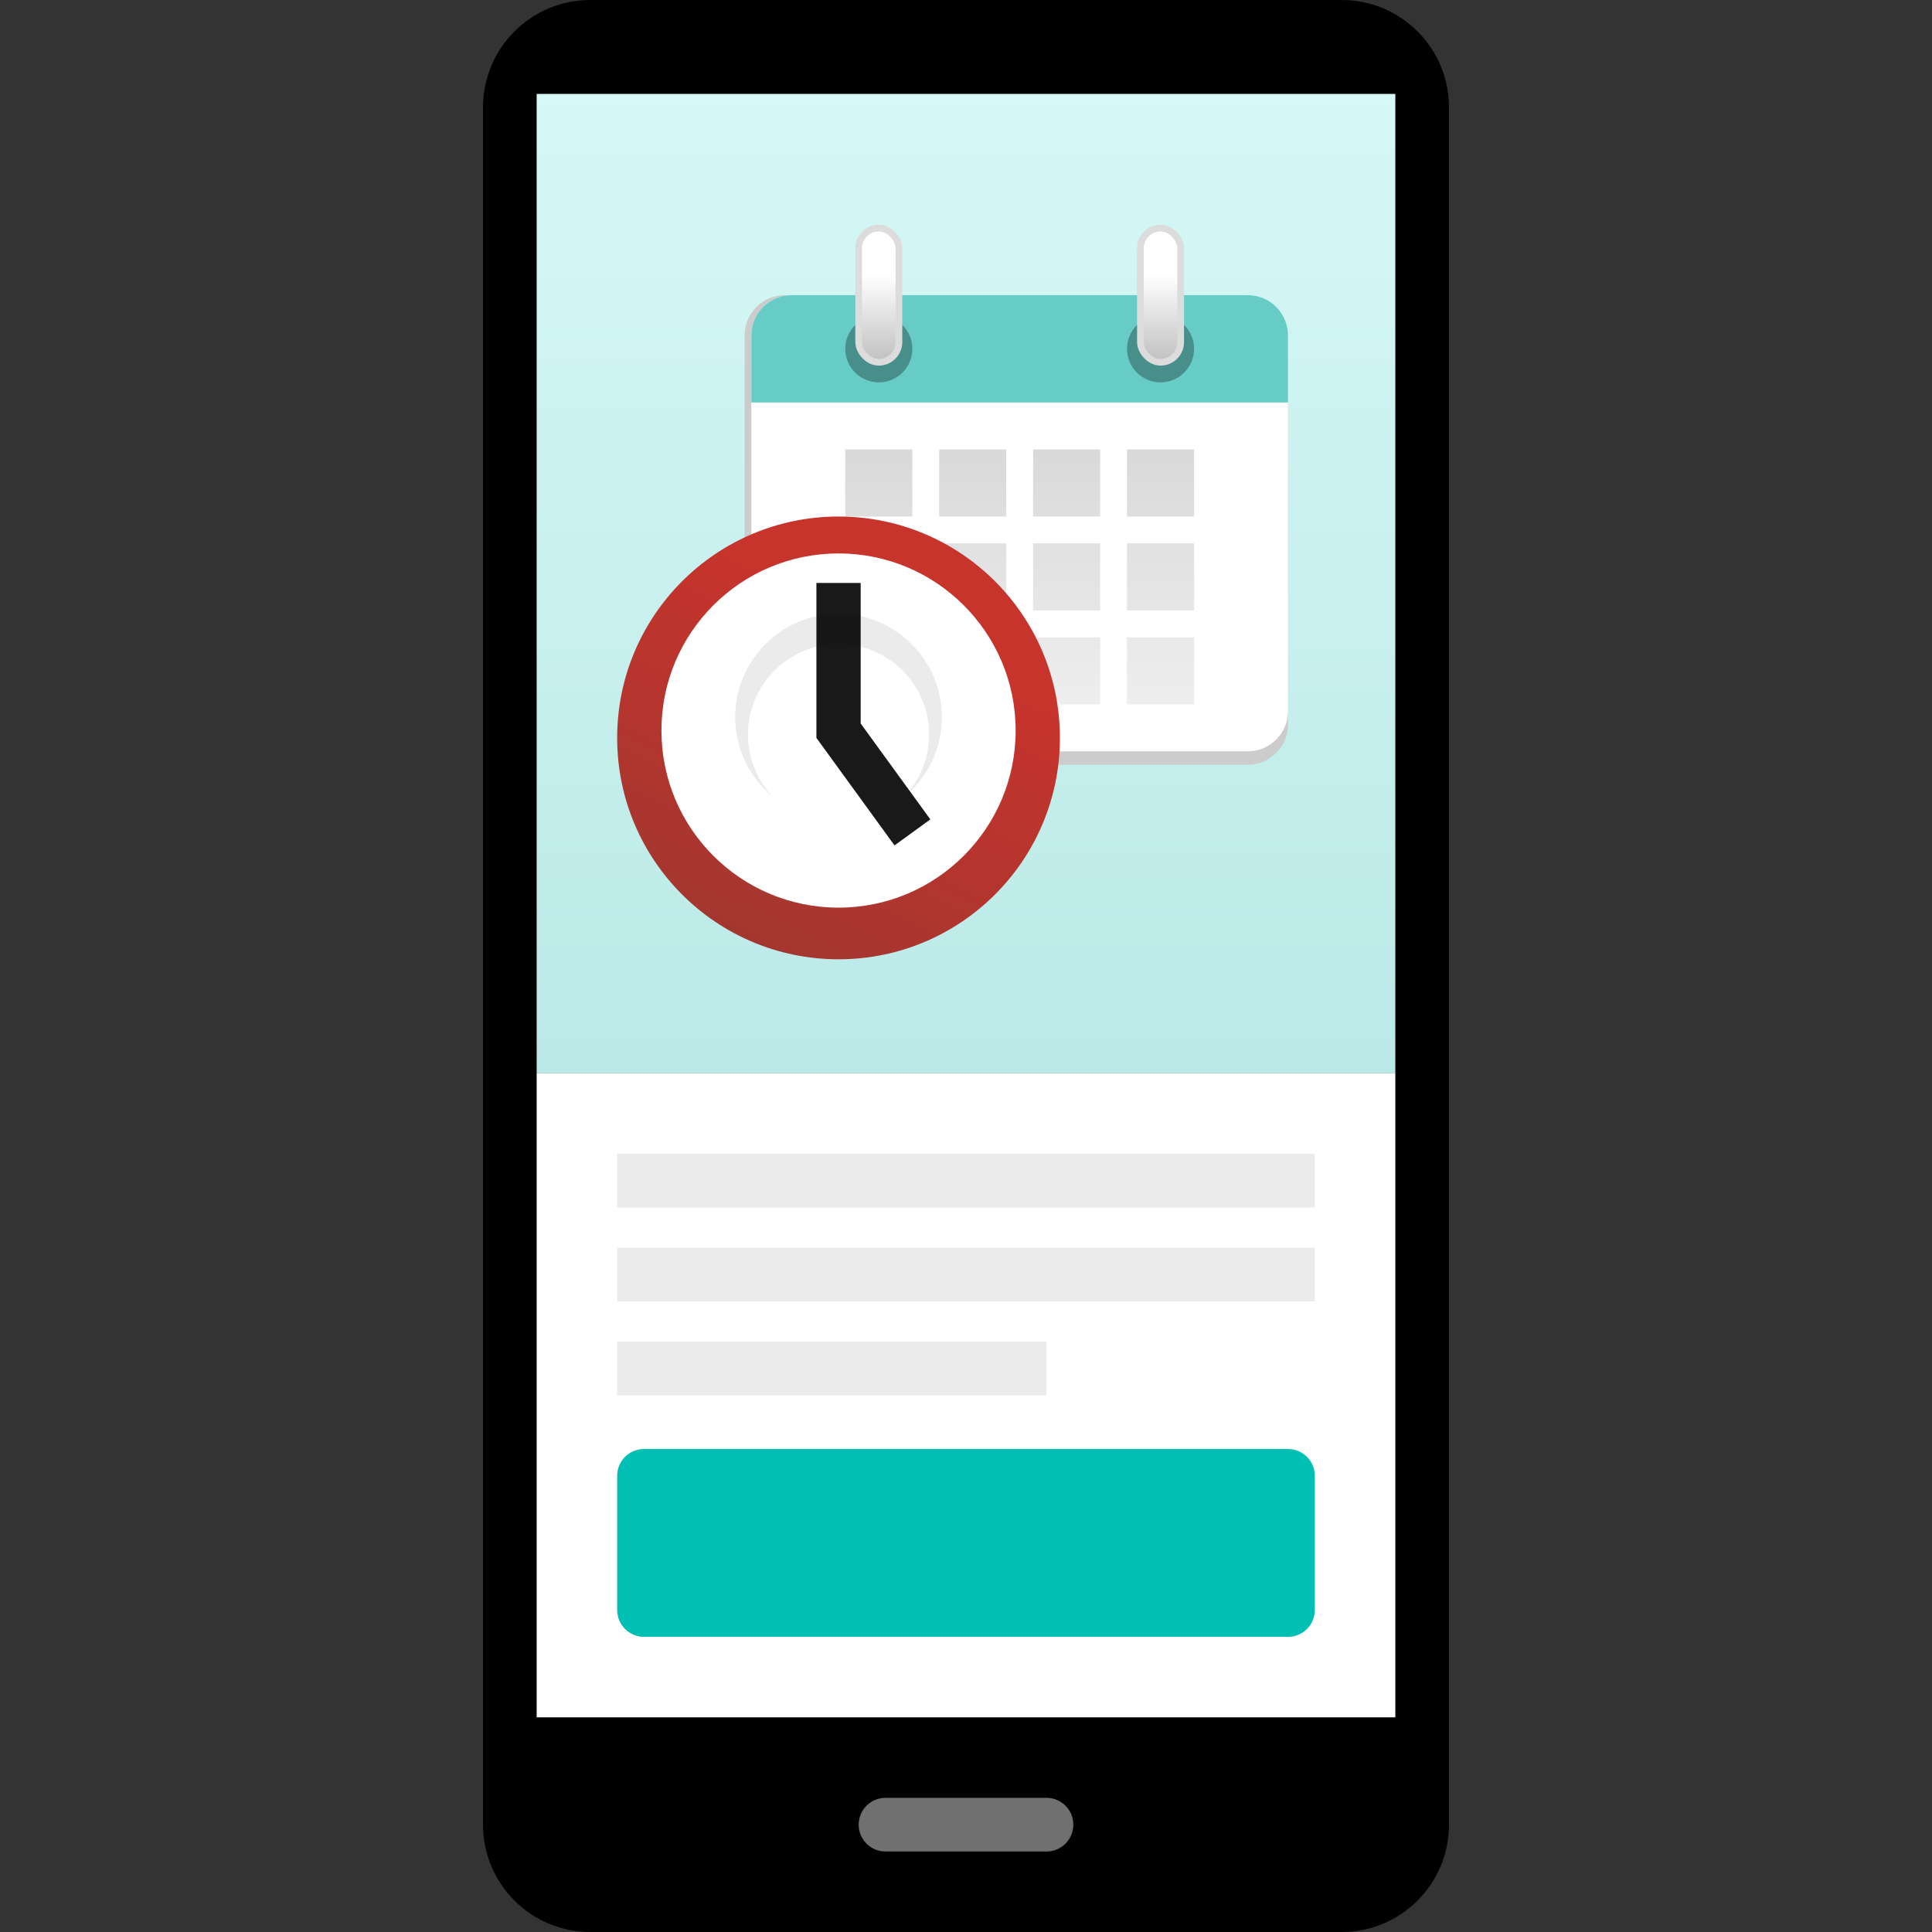 <svg width="144" height="144" viewBox="0 0 144 144" fill="none" xmlns="http://www.w3.org/2000/svg">
<rect x="0" y="0" width="144" height="144" fill="#333333" stroke="none"/>
<path d="M36 8C36 3.582 39.582 0 44 0H100C104.418 0 108 3.582 108 8V136C108 140.418 104.418 144 100 144H44C39.582 144 36 140.418 36 136V8Z" fill="black"/>
<path d="M40 7L104 7V80H40V7Z" fill="url(#paint0_linear_187_1635)"/>
<path d="M64 136C64 134.895 64.895 134 66 134H78C79.105 134 80 134.895 80 136C80 137.105 79.105 138 78 138H66C64.895 138 64 137.105 64 136Z" fill="#707070"/>
<rect x="40" y="80" width="64" height="48" fill="white"/>
<rect x="46" y="86" width="52" height="4" fill="#EBEBEB"/>
<rect x="46" y="93" width="52" height="4" fill="#EBEBEB"/>
<rect x="46" y="100" width="32" height="4" fill="#EBEBEB"/>
<path d="M46 110C46 108.895 46.895 108 48 108H96C97.105 108 98 108.895 98 110V120C98 121.105 97.105 122 96 122H48C46.895 122 46 121.105 46 120V110Z" fill="#00C0B5"/>
<path d="M55.5 25C55.5 23.343 56.843 22 58.5 22H93C94.657 22 96 23.343 96 25V54C96 55.657 94.657 57 93 57H58.5C56.843 57 55.5 55.657 55.5 54V25Z" fill="#CCCCCC"/>
<path d="M56 25C56 23.343 57.343 22 59 22H93C94.657 22 96 23.343 96 25V53C96 54.657 94.657 56 93 56H59C57.343 56 56 54.657 56 53V25Z" fill="white"/>
<path d="M56 25C56 23.343 57.343 22 59 22H93C94.657 22 96 23.343 96 25V30H56V25Z" fill="#67CCC6"/>
<circle cx="65.5" cy="26" r="2.5" fill="black" fill-opacity="0.3"/>
<rect x="64" y="17" width="3" height="10" rx="1.5" fill="url(#paint1_linear_187_1635)" stroke="#DCDCDC" stroke-width="0.5"/>
<circle cx="86.5" cy="26" r="2.5" fill="black" fill-opacity="0.3"/>
<rect x="85" y="17" width="3" height="10" rx="1.5" fill="url(#paint2_linear_187_1635)" stroke="#DCDCDC" stroke-width="0.5"/>
<path fill-rule="evenodd" clip-rule="evenodd" d="M68 33.5H63V38.5H68V33.5ZM75 33.5H70V38.5H75V33.5ZM77 33.5H82V38.5H77V33.5ZM89 33.5H84V38.5H89V33.5ZM63 40.5H68V45.5H63V40.5ZM68 47.5H63V52.5H68V47.5ZM70 40.5H75V45.5H70V40.5ZM75 47.5H70V52.5H75V47.5ZM77 40.5H82V45.5H77V40.5ZM82 47.5H77V52.5H82V47.5ZM84 40.5H89V45.5H84V40.5ZM89 47.5H84V52.5H89V47.5Z" fill="url(#paint3_linear_187_1635)"/>
<circle cx="62.5" cy="55" r="16.5" fill="url(#paint4_linear_187_1635)"/>
<circle cx="62.5" cy="54.45" r="13.2" fill="white"/>
<path fill-rule="evenodd" clip-rule="evenodd" d="M67.412 59.38C69.115 57.968 70.2 55.836 70.2 53.45C70.2 49.197 66.752 45.75 62.5 45.75C58.247 45.75 54.8 49.197 54.8 53.45C54.8 55.836 55.885 57.969 57.59 59.382C56.449 58.173 55.75 56.543 55.75 54.75C55.75 51.022 58.772 48 62.5 48C66.228 48 69.25 51.022 69.25 54.75C69.25 56.542 68.551 58.172 67.412 59.38Z" fill="#EBEBEB"/>
<path fill-rule="evenodd" clip-rule="evenodd" d="M64.15 43.45H60.85V55H60.857L60.853 55.002L66.672 63.012L69.342 61.072L64.15 53.926V43.45Z" fill="black" fill-opacity="0.9"/>
<defs>
<linearGradient id="paint0_linear_187_1635" x1="72" y1="4" x2="72" y2="80" gradientUnits="userSpaceOnUse">
<stop stop-color="#D7F9F7"/>
<stop offset="1" stop-color="#BBE9E7"/>
</linearGradient>
<linearGradient id="paint1_linear_187_1635" x1="65.5" y1="27" x2="65.5" y2="17" gradientUnits="userSpaceOnUse">
<stop stop-color="#C0C0C0"/>
<stop offset="0.651" stop-color="white"/>
</linearGradient>
<linearGradient id="paint2_linear_187_1635" x1="86.5" y1="27" x2="86.5" y2="17" gradientUnits="userSpaceOnUse">
<stop stop-color="#C0C0C0"/>
<stop offset="0.651" stop-color="white"/>
</linearGradient>
<linearGradient id="paint3_linear_187_1635" x1="76" y1="33.5" x2="76" y2="52.5" gradientUnits="userSpaceOnUse">
<stop stop-color="#D9D9D9"/>
<stop offset="1" stop-color="#EEEEEE"/>
</linearGradient>
<linearGradient id="paint4_linear_187_1635" x1="62.5" y1="37.4" x2="46" y2="71.5" gradientUnits="userSpaceOnUse">
<stop offset="0.189" stop-color="#C6342C"/>
<stop offset="1" stop-color="#9C3731"/>
</linearGradient>
</defs>
</svg>
